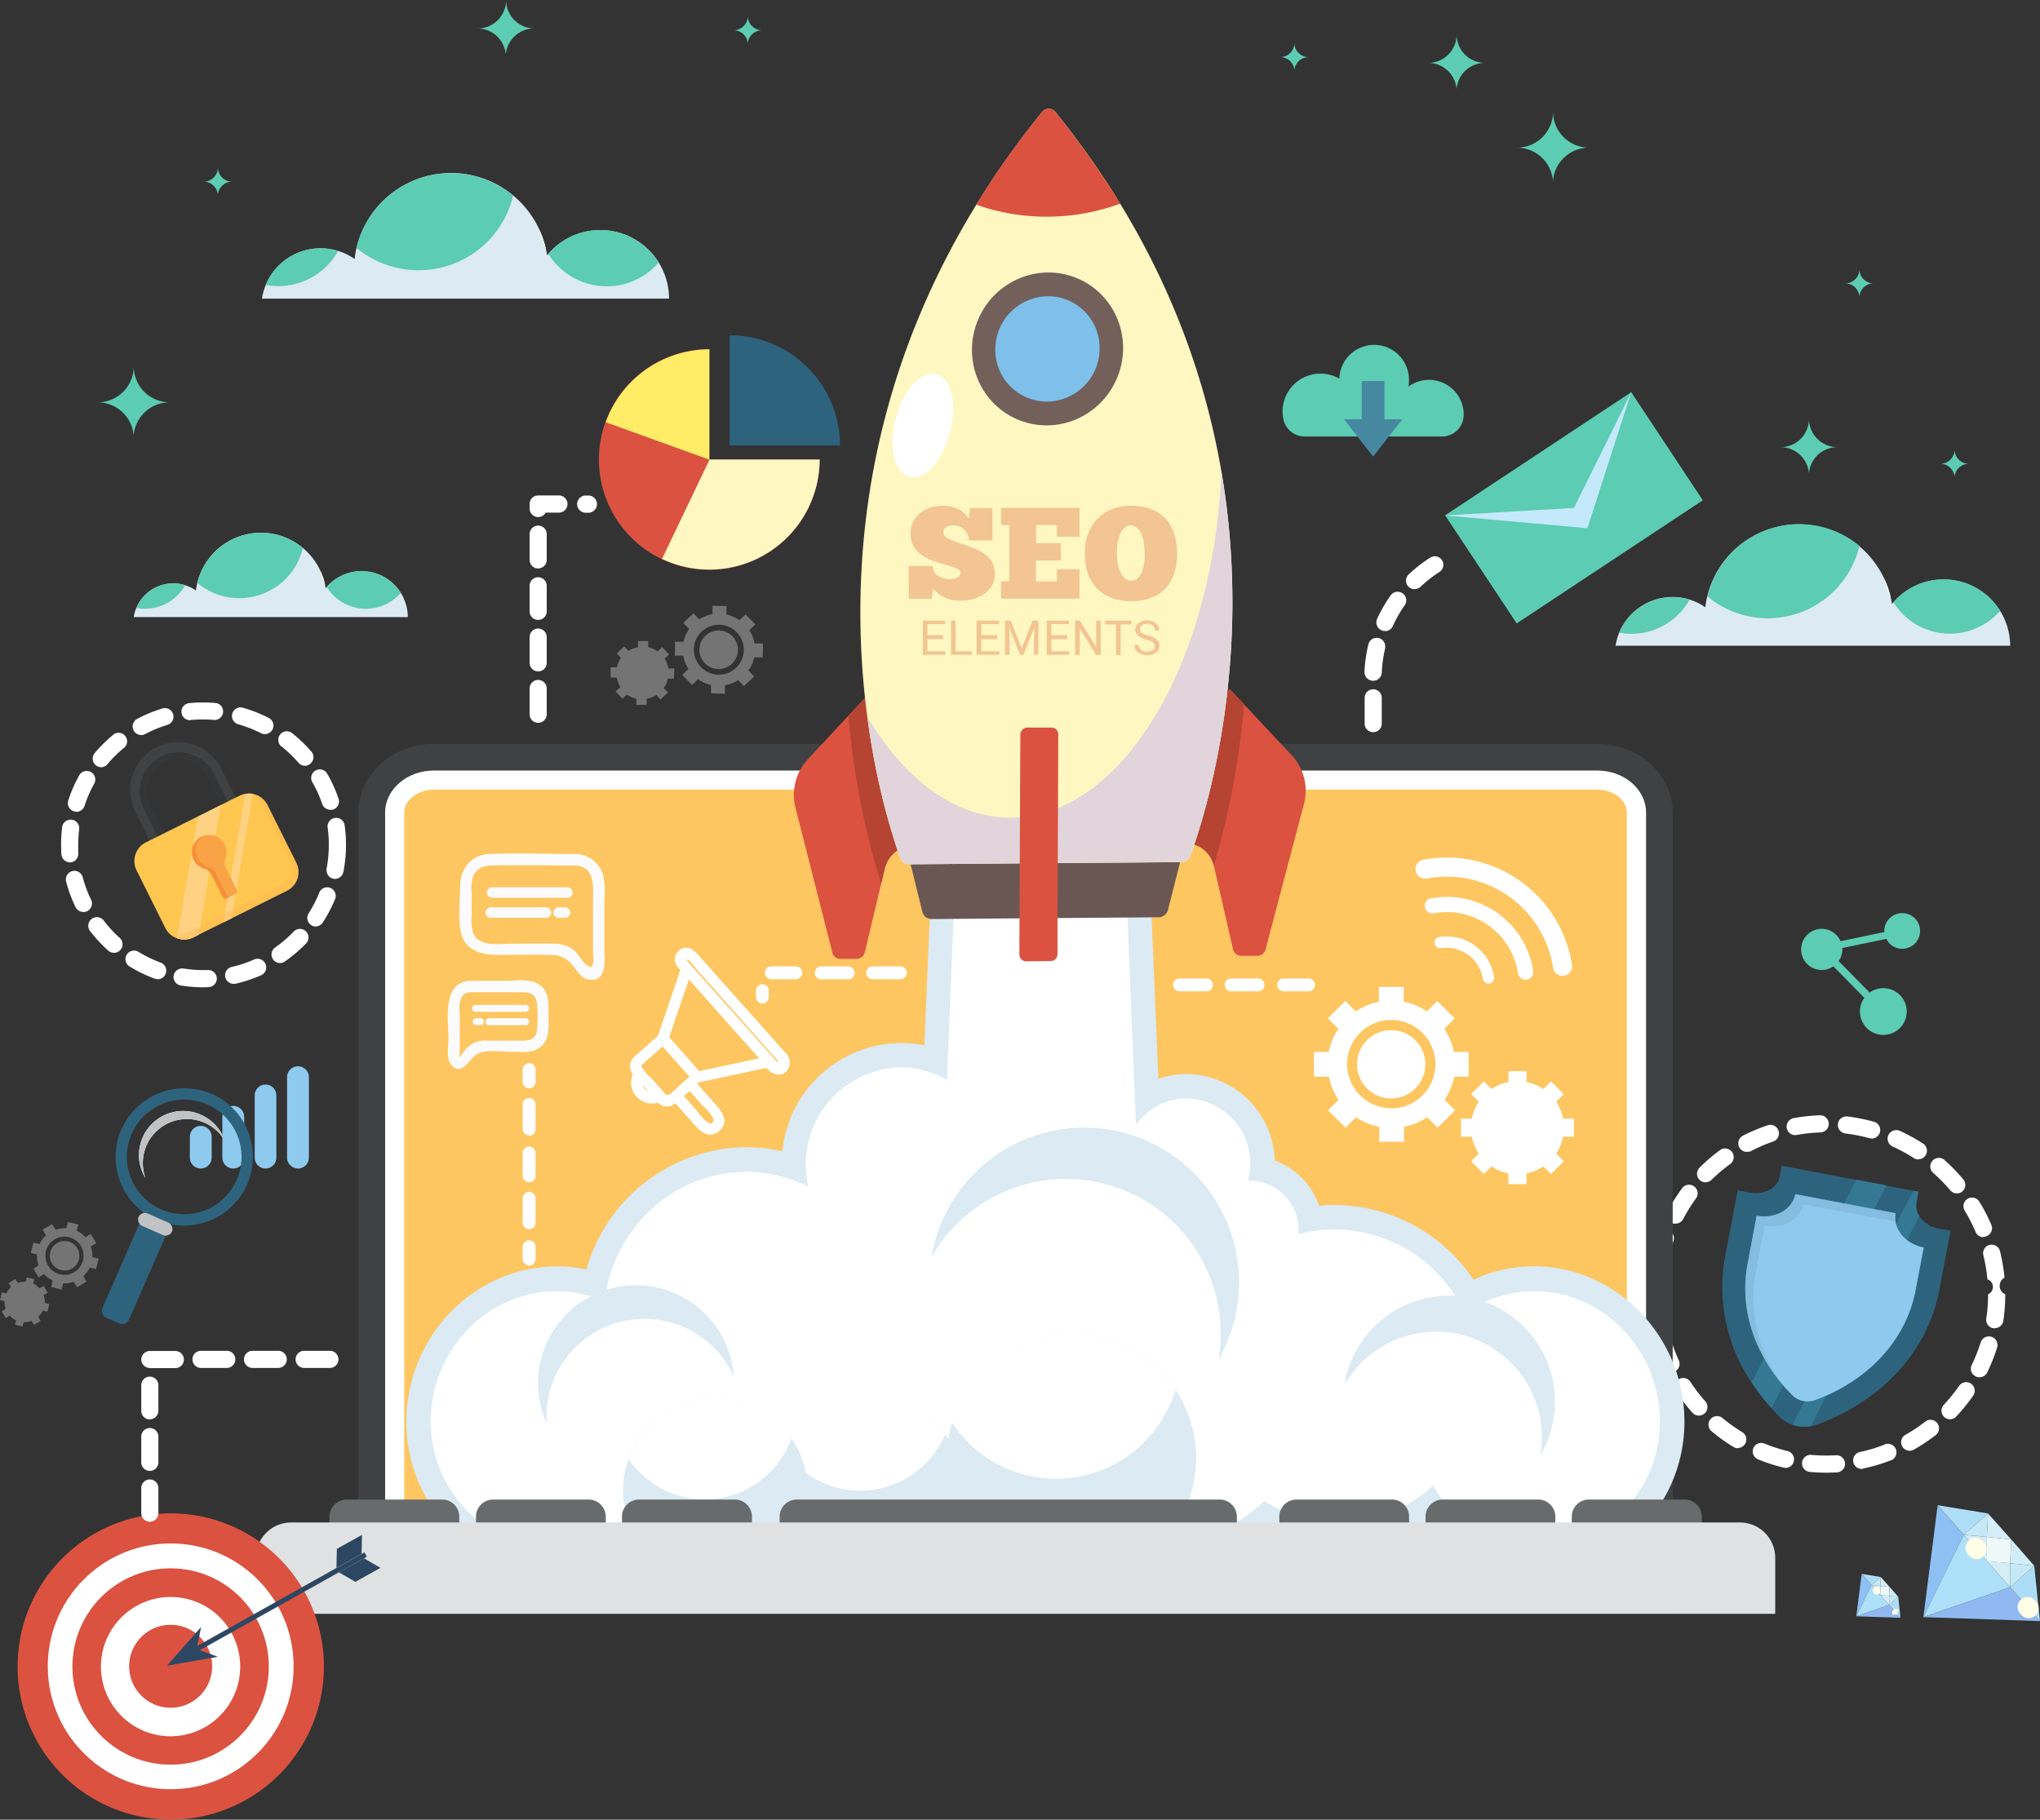 <svg id="Capa_1" data-name="Capa 1" xmlns="http://www.w3.org/2000/svg" viewBox="0 0 586 522.85"><rect x="0" y="0" width="586" height="522.85" fill="#333333" stroke="none"/><defs><style>.cls-1{fill:#5cccb2;}.cls-2{fill:#dbeaf3;}.cls-3{fill:#ffffe8;}.cls-4{fill:#fff;}.cls-5{fill:#2e637d;}.cls-6{fill:#357893;}.cls-7{fill:#8ecaee;}.cls-8{opacity:0.56;}.cls-9{fill:#7fb3d4;}.cls-10{fill:#404143;}.cls-11{fill:#fec661;}.cls-12{fill:#676b6c;}.cls-13{fill:#e0e1e2;}.cls-14{fill:#db5240;}.cls-15{fill:#6a5753;}.cls-16{fill:#fcb762;}.cls-17{fill:#b64433;}.cls-18{fill:#fff7c1;}.cls-19{fill:#f2c593;}.cls-20{fill:#e1d5db;}.cls-21{fill:#73605a;}.cls-22{fill:#7ec0ea;}.cls-23{fill:#fbfbfb;}.cls-24{fill:#2d4762;}.cls-25{fill:#c4e9fb;}.cls-26{fill:#343537;}.cls-27{fill:#ffc650;}.cls-28{fill:#ffd283;}.cls-29{opacity:0.39;}.cls-30{fill:#fcb650;}.cls-31{fill:#f9a346;}.cls-32{fill:#f78f37;}.cls-33{fill:#aedef5;}.cls-34{fill:#c5e9f7;}.cls-35{fill:#addcf6;}.cls-36{fill:#eef8f9;}.cls-37{fill:#d1edf9;}.cls-38{fill:#d6eefa;}.cls-39{fill:#d5edf7;}.cls-40{fill:#8ec0f3;}.cls-41{fill:#aee0f9;}.cls-42{fill:#90b9f1;}.cls-43{fill:#c0c2c4;}.cls-44{opacity:0.32;}.cls-45{fill:#ffed67;}.cls-46{fill:#4788a1;}</style></defs><title>seo</title><path class="cls-1" d="M529.12,145.75a10.36,10.36,0,0,1-10.36,10.36,10.36,10.36,0,0,1,10.33,9.56h0a10.38,10.38,0,0,1,10.34-9.56A10.36,10.36,0,0,1,529.12,145.75Z" transform="translate(-83 -113.68)"/><path class="cls-1" d="M121.42,218.94a10.36,10.36,0,0,1-10.36,10.35h0a10.36,10.36,0,0,1,10.33,9.56h0a10.34,10.34,0,0,1,10.32-9.56A10.35,10.35,0,0,1,121.42,218.94Z" transform="translate(-83 -113.68)"/><path class="cls-1" d="M602.64,234a8.16,8.16,0,0,1-8.16,8.17h0a8.18,8.18,0,0,1,8.15,7.54h0a8.18,8.18,0,0,1,8.15-7.54A8.19,8.19,0,0,1,602.64,234Z" transform="translate(-83 -113.68)"/><path class="cls-1" d="M501.42,123.58a8.17,8.17,0,0,1-8.17,8.17,8.18,8.18,0,0,1,8.15,7.54h0a8.18,8.18,0,0,1,8.15-7.54A8.18,8.18,0,0,1,501.42,123.58Z" transform="translate(-83 -113.68)"/><path class="cls-1" d="M228.38,113.68a8.18,8.18,0,0,1-8.18,8.18h-.06a8.18,8.18,0,0,1,8.15,7.55h0a8.18,8.18,0,0,1,8.15-7.55A8.18,8.18,0,0,1,228.38,113.68Z" transform="translate(-83 -113.68)"/><path class="cls-1" d="M145.6,161.79a4.09,4.09,0,0,1-4.09,4.09,4.08,4.08,0,0,1,4.07,3.79h0a4.11,4.11,0,0,1,4.09-3.79A4.09,4.09,0,0,1,145.6,161.79Z" transform="translate(-83 -113.68)"/><path class="cls-1" d="M644.47,242.83a4.11,4.11,0,0,1-4.11,4.11h0a4.12,4.12,0,0,1,4.1,3.77h0a4.1,4.1,0,0,1,4.09-3.77,4.1,4.1,0,0,1-4.08-4.11Z" transform="translate(-83 -113.68)"/><path class="cls-1" d="M297.82,118.27a4.09,4.09,0,0,1-4.08,4.1h0a4.09,4.09,0,0,1,4.07,3.78h0a4.11,4.11,0,0,1,4.09-3.78A4.1,4.1,0,0,1,297.82,118.27Z" transform="translate(-83 -113.68)"/><path class="cls-1" d="M454.82,126a4.09,4.09,0,0,1-4.09,4.09h0a4.09,4.09,0,0,1,4.09,3.79h0a4.11,4.11,0,0,1,4.09-3.79A4.09,4.09,0,0,1,454.82,126Z" transform="translate(-83 -113.68)"/><path class="cls-1" d="M617.13,191a4.1,4.1,0,0,1-4.1,4.11h0a4.1,4.1,0,0,1,4.09,3.77h0a4.1,4.1,0,0,1,4.09-3.77,4.1,4.1,0,0,1-4.08-4.11Z" transform="translate(-83 -113.68)"/><path class="cls-2" d="M275.16,199.48H158.25a17.06,17.06,0,0,1,19.49-14.24,16.87,16.87,0,0,1,7.14,2.86,25,25,0,0,1,.54-3.23,27.91,27.91,0,0,1,52.47-5.32,27.18,27.18,0,0,1,1.93,5.68c.14.59.26,1.19.35,1.81l.41-.48a19.73,19.73,0,0,1,34.61,12.89Z" transform="translate(-83 -113.68)"/><path class="cls-1" d="M230.4,169.89a27.92,27.92,0,0,1-45,15,27.92,27.92,0,0,1,45-15Z" transform="translate(-83 -113.68)"/><path class="cls-1" d="M180.14,185.8a19.76,19.76,0,0,1-17.24,10.1,18.93,18.93,0,0,1-3.6-.35A17.1,17.1,0,0,1,175.09,185,17.31,17.31,0,0,1,180.14,185.8Z" transform="translate(-83 -113.68)"/><path class="cls-3" d="M237.86,179.58a27.18,27.18,0,0,1,1.93,5.68A19.09,19.09,0,0,1,237.86,179.58Z" transform="translate(-83 -113.68)"/><path class="cls-1" d="M272.18,189.14a19.73,19.73,0,0,1-31.69-2.55,19.7,19.7,0,0,1,27.8-2A19.38,19.38,0,0,1,272.18,189.14Z" transform="translate(-83 -113.68)"/><path class="cls-2" d="M660.43,299.21H547.08a16.15,16.15,0,0,1,1.07-3.8,16.6,16.6,0,0,1,15.31-10.19,15.81,15.81,0,0,1,4.87.74,15.65,15.65,0,0,1,4.53,2.22,24.85,24.85,0,0,1,.56-3.1,27.07,27.07,0,0,1,52.73.39c.13.58.24,1.17.33,1.75l.41-.46a19.11,19.11,0,0,1,33.54,12.5Z" transform="translate(-83 -113.68)"/><path class="cls-1" d="M617.13,270.54a27.06,27.06,0,0,1-43.62,14.54,27.06,27.06,0,0,1,43.62-14.54Z" transform="translate(-83 -113.68)"/><path class="cls-1" d="M568.33,286a19.09,19.09,0,0,1-16.69,9.78,17.06,17.06,0,0,1-3.49-.33,16.61,16.61,0,0,1,15.31-10.19A16.43,16.43,0,0,1,568.33,286Z" transform="translate(-83 -113.68)"/><path class="cls-3" d="M624.27,280a26.94,26.94,0,0,1,1.88,5.51A18.82,18.82,0,0,1,624.27,280Z" transform="translate(-83 -113.68)"/><path class="cls-1" d="M657.56,289.19a19.13,19.13,0,0,1-30.67-2.48,19.12,19.12,0,0,1,30.67,2.48Z" transform="translate(-83 -113.68)"/><path class="cls-2" d="M200.11,291H121.42a10.71,10.71,0,0,1,.74-2.64,11.49,11.49,0,0,1,15-6.18,11.29,11.29,0,0,1,2.13,1.17c.09-.73.22-1.45.38-2.16A18.8,18.8,0,0,1,175,277.62a19.75,19.75,0,0,1,1.34,3.85c.09.42.17.82.23,1.23a4.38,4.38,0,0,1,.29-.34A13.27,13.27,0,0,1,200.15,291Z" transform="translate(-83 -113.68)"/><path class="cls-1" d="M170,271.12a18.77,18.77,0,0,1-30.28,10.08A18.77,18.77,0,0,1,170,271.12Z" transform="translate(-83 -113.68)"/><path class="cls-1" d="M136.18,281.82a13.25,13.25,0,0,1-14,6.55,11.51,11.51,0,0,1,14-6.55Z" transform="translate(-83 -113.68)"/><path class="cls-3" d="M175,277.62a19.75,19.75,0,0,1,1.34,3.85A12.77,12.77,0,0,1,175,277.62Z" transform="translate(-83 -113.68)"/><path class="cls-1" d="M198.11,284.05a13.27,13.27,0,0,1-18.74,1.27,13,13,0,0,1-2.54-3,13.27,13.27,0,0,1,21.28,1.72Z" transform="translate(-83 -113.68)"/><path class="cls-4" d="M607.58,536.83c-1.51,0-3.1-.07-4.62-.21a2.46,2.46,0,1,1,.42-4.9,47,47,0,0,0,7,.1,2.46,2.46,0,1,1,.3,4.92Q609.16,536.83,607.58,536.83Zm10.28-1.08a2.46,2.46,0,0,1-.51-4.88,43.74,43.74,0,0,0,6.71-2,2.46,2.46,0,1,1,2.5,4.24,2.21,2.21,0,0,1-.75.29,47.85,47.85,0,0,1-7.42,2.19A2,2,0,0,1,617.86,535.75Zm-22-.32a2,2,0,0,1-.59-.08,50.07,50.07,0,0,1-7.38-2.4,2.45,2.45,0,0,1,1.88-4.52,45.83,45.83,0,0,0,6.66,2.17,2.46,2.46,0,0,1-.57,4.86Zm35.72-4.89a2.46,2.46,0,0,1-2.47-2.45,2.43,2.43,0,0,1,1.25-2.15,45.62,45.62,0,0,0,5.83-3.91,2.46,2.46,0,0,1,3,3.88,50.65,50.65,0,0,1-6.45,4.31A2.54,2.54,0,0,1,631.62,530.54Zm-49.34-.73a2.37,2.37,0,0,1-1.27-.36,48.51,48.51,0,0,1-6.32-4.53,2.46,2.46,0,1,1,3.15-3.78h0a47.7,47.7,0,0,0,5.71,4.07,2.46,2.46,0,0,1-1.27,4.53Zm60.92-8.33a2.53,2.53,0,0,1-1.69-.66,2.46,2.46,0,0,1-.11-3.48h0a47,47,0,0,0,4.4-5.45,2.46,2.46,0,0,1,4.06,2.79h0a52.3,52.3,0,0,1-4.87,6A2.5,2.5,0,0,1,643.2,521.48ZM571,520.43a2.53,2.53,0,0,1-1.84-.83,51.41,51.41,0,0,1-4.71-6.18,2.46,2.46,0,0,1,4.14-2.67,45.86,45.86,0,0,0,4.26,5.57,2.47,2.47,0,0,1-1.85,4.11Zm80.6-11a2.68,2.68,0,0,1-1.08-.26,2.44,2.44,0,0,1-1.14-3.26v0a48,48,0,0,0,2.58-6.52,2.47,2.47,0,1,1,4.71,1.51,50.82,50.82,0,0,1-2.87,7.21A2.44,2.44,0,0,1,651.57,509.41ZM563,508.11a2.48,2.48,0,0,1-2.25-1.51,52.42,52.42,0,0,1-2.64-7.29,2.46,2.46,0,1,1,4.74-1.33,45.67,45.67,0,0,0,2.4,6.6,2.47,2.47,0,0,1-1.27,3.26,2.53,2.53,0,0,1-1,.21Zm93-12.77a2.16,2.16,0,0,1-.36,0,2.44,2.44,0,0,1-2.07-2.77v0a47,47,0,0,0,.52-7,2.3,2.3,0,0,0-.2-4.3,46.15,46.15,0,0,0-1.16-6.91,2.46,2.46,0,1,1,4.78-1.18,49.36,49.36,0,0,1,1.29,7.64,2.64,2.64,0,0,0-1.07,3.58,2.67,2.67,0,0,0,1.29,1.17,52.61,52.61,0,0,1-.57,7.73,2.48,2.48,0,0,1-2.45,2Zm-97-1.41a2.45,2.45,0,0,1-2.43-2.17,50.17,50.17,0,0,1-.38-6.25V484a2.42,2.42,0,0,1,2.47-2.38h.07a2.46,2.46,0,0,1,2.38,2.53h0v1.35a46.61,46.61,0,0,0,.35,5.66,2.48,2.48,0,0,1-2.16,2.74Zm.44-14.71H559a2.46,2.46,0,0,1-2-2.86h0a50.32,50.32,0,0,1,2-7.54,2.46,2.46,0,1,1,4.71,1.41l-.06.19a46.47,46.47,0,0,0-1.77,6.77,2.47,2.47,0,0,1-2.41,2Zm93.31-10.06a2.42,2.42,0,0,1-2.26-1.51,48.75,48.75,0,0,0-3.19-6.23,2.47,2.47,0,0,1,4.21-2.57h0a51.25,51.25,0,0,1,3.52,6.78,2.46,2.46,0,0,1-1.33,3.22,2.56,2.56,0,0,1-1,.24Zm-88.53-3.88a2.56,2.56,0,0,1-1.15-.27,2.47,2.47,0,0,1-1-3.33,53.12,53.12,0,0,1,4.11-6.57,2.46,2.46,0,0,1,4,2.91,49.38,49.38,0,0,0-3.72,6,2.43,2.43,0,0,1-2.17,1.24Zm80.89-8.71a2.42,2.42,0,0,1-1.88-.87,46.65,46.65,0,0,0-4.91-5,2.47,2.47,0,0,1,3-3.91,2.52,2.52,0,0,1,.25.21,53.49,53.49,0,0,1,5.4,5.56,2.45,2.45,0,0,1-.28,3.45l0,0A2.3,2.3,0,0,1,645.1,456.57Zm-72.18-3.17a2.44,2.44,0,0,1-2.45-2.46,2.48,2.48,0,0,1,.71-1.73,49.66,49.66,0,0,1,5.88-5.06,2.46,2.46,0,0,1,2.93,4,45,45,0,0,0-5.32,4.52,2.5,2.5,0,0,1-1.75.71Zm61.15-6.58a2.36,2.36,0,0,1-1.34-.39,47.06,47.06,0,0,0-6.16-3.35,2.48,2.48,0,0,1,2-4.53,51.48,51.48,0,0,1,6.81,3.7,2.46,2.46,0,0,1-1.33,4.53Zm-49.3-2.16a2.47,2.47,0,0,1-1.16-4.64,53,53,0,0,1,7.12-3,2.46,2.46,0,1,1,1.62,4.65h0a45.75,45.75,0,0,0-6.43,2.79,2.52,2.52,0,0,1-1.15.16Zm35.87-3.86a2.52,2.52,0,0,1-.67-.09,46.2,46.2,0,0,0-6.88-1.34,2.46,2.46,0,0,1,.59-4.89h0a52.12,52.12,0,0,1,7.54,1.5,2.46,2.46,0,0,1-.64,4.85Zm-22-.95a2.47,2.47,0,0,1-.45-4.89,52.68,52.68,0,0,1,7.71-.83,2.47,2.47,0,0,1,.15,4.93,46.55,46.55,0,0,0-7,.74,2.16,2.16,0,0,1-.44,0Z" transform="translate(-83 -113.68)"/><path class="cls-5" d="M643.34,467.26l-3.28,17.21c-3.26,17.19-16.22,31.55-34.72,38.39l-.42.15a9.57,9.57,0,0,1-1.82.48,10.77,10.77,0,0,1-3.67,0,12.48,12.48,0,0,1-1.59-.44,10.15,10.15,0,0,1-3.74-2.34c-.8-.8-1.51-1.61-2.33-2.46a60.19,60.19,0,0,1-5.69-7.41,49.08,49.08,0,0,1-7.54-36.09l3.62-19.05,3.21.62c4.25.8,8.2-1.19,8.82-4.46l.62-3.23,21.36,4.06,8.68,1.65,7.76,1.51,1.51.29-.62,3.21a5.09,5.09,0,0,0,.84,3.79,8.74,8.74,0,0,0,5.75,3.59Z" transform="translate(-83 -113.68)"/><path class="cls-6" d="M624.88,454.3l-33,63.91a61,61,0,0,1-5.69-7.41l30.06-58.15Z" transform="translate(-83 -113.68)"/><path class="cls-6" d="M634.37,463.07l-31.21,60.37a10.29,10.29,0,0,1-3.67,0,14.33,14.33,0,0,1-1.59-.43l34.72-67.24,1.51.29-.62,3.22A5.16,5.16,0,0,0,634.37,463.07Z" transform="translate(-83 -113.68)"/><path class="cls-7" d="M627.53,462.28l-28.83-5.46c-.83,4.42-5.79,7.18-11.09,6.18L585,476.88c-2.5,13.21,2.22,27.06,12.88,37.73h0a6.28,6.28,0,0,0,6.46,1.39l.36-.13c15.26-5.66,25.9-17.38,28.58-31.49l2.33-12.27C630.3,471.11,626.69,466.7,627.53,462.28Z" transform="translate(-83 -113.68)"/><g class="cls-8"><path class="cls-9" d="M587.25,479.76l2.64-13.87c5.28,1,10.25-1.77,11.09-6.19l26.54,5a7.26,7.26,0,0,1,0-2.46l-28.83-5.46c-.83,4.42-5.8,7.18-11.1,6.18L585,476.88c-2.27,11.89,1.37,24.32,9.9,34.46A40.81,40.81,0,0,1,587.25,479.76Z" transform="translate(-83 -113.68)"/></g><path class="cls-4" d="M141.49,397.37a40.45,40.45,0,0,1-6.41-.51,2.46,2.46,0,1,1,.61-4.88l.14,0a36.2,36.2,0,0,0,6.9.42,2.46,2.46,0,0,1,.17,4.92Zm8.64-1a2.46,2.46,0,0,1-.55-4.86,35.64,35.64,0,0,0,6.54-2.19,2.48,2.48,0,0,1,2,4.53,40.9,40.9,0,0,1-7.44,2.49A2.67,2.67,0,0,1,150.13,396.39Zm-21.82-1.34a2.44,2.44,0,0,1-.84-.15,40.08,40.08,0,0,1-7.08-3.4,2.46,2.46,0,1,1,2.35-4.32l.19.11a35.81,35.81,0,0,0,6.23,3,2.47,2.47,0,0,1-.85,4.78Zm35.24-4.64a2.46,2.46,0,0,1-1.42-4.53,35.88,35.88,0,0,0,5.25-4.52,2.46,2.46,0,0,1,3.55,3.42,42.09,42.09,0,0,1-6,5.11,2.42,2.42,0,0,1-1.34.52Zm-47.82-2.94a2.49,2.49,0,0,1-1.65-.63,43,43,0,0,1-5.3-5.74,2.48,2.48,0,0,1,3.94-3h0a35.75,35.75,0,0,0,4.67,5.09,2.47,2.47,0,0,1,.18,3.48,2.54,2.54,0,0,1-1.84.82Zm58-7.55a2.38,2.38,0,0,1-1.34-.41,2.46,2.46,0,0,1-.72-3.4h0a36.58,36.58,0,0,0,3.15-6.17,2.46,2.46,0,0,1,4.53,1.84,40.09,40.09,0,0,1-3.64,7,2.47,2.47,0,0,1-2,1.13Zm-66.82-4.19a2.48,2.48,0,0,1-2.22-1.38A40.2,40.2,0,0,1,102,367a2.46,2.46,0,1,1,4.76-1.27,35.44,35.44,0,0,0,2.41,6.47,2.46,2.46,0,0,1-1.13,3.29h0A2.55,2.55,0,0,1,106.93,375.73Zm72.36-9.48a2.46,2.46,0,0,1-2.46-2.46,2.42,2.42,0,0,1,0-.47,36.21,36.21,0,0,0,.64-6.89,33.84,33.84,0,0,0-.33-4.93,2.46,2.46,0,1,1,4.88-.68,40.85,40.85,0,0,1-.36,13.42,2.5,2.5,0,0,1-2.45,2Zm-76.18-4.77a2.47,2.47,0,0,1-2.45-2.3c-.06-.93-.09-1.87-.09-2.81a42.14,42.14,0,0,1,.3-5,2.46,2.46,0,0,1,4.89.59,36.46,36.46,0,0,0-.27,4.43v2.48a2.44,2.44,0,0,1-2.2,2.63Zm1.81-14.57a2.53,2.53,0,0,1-.77-.12,2.46,2.46,0,0,1-1.51-3.11,39.35,39.35,0,0,1,3.14-7.2,2.46,2.46,0,0,1,4.3,2.4,35.49,35.49,0,0,0-2.76,6.32,2.49,2.49,0,0,1-2.4,1.77Zm73-.53a2.48,2.48,0,0,1-2.34-1.66,34.48,34.48,0,0,0-2.85-6.28A2.46,2.46,0,0,1,177,336a40.66,40.66,0,0,1,3.25,7.14,2.48,2.48,0,0,1-1.51,3.14A2.86,2.86,0,0,1,177.87,346.38Zm-65.81-12.24a2.47,2.47,0,0,1-2.46-2.49,2.44,2.44,0,0,1,.57-1.57,43,43,0,0,1,5.62-5.5,2.46,2.46,0,0,1,3,3.84,36.38,36.38,0,0,0-4.94,4.83A2.46,2.46,0,0,1,112.06,334.14Zm58.52-.42a2.48,2.48,0,0,1-1.87-.85,35.81,35.81,0,0,0-5-4.77,2.46,2.46,0,0,1,3-3.88,41.09,41.09,0,0,1,5.69,5.42,2.44,2.44,0,0,1-.23,3.45l0,0A2.41,2.41,0,0,1,170.58,333.72Zm-47.05-8.82a2.46,2.46,0,0,1-1.16-4.63,39.44,39.44,0,0,1,7.26-3,2.46,2.46,0,1,1,1.43,4.71h0a35.89,35.89,0,0,0-6.38,2.64A2.43,2.43,0,0,1,123.53,324.9Zm35.53-.26a2.36,2.36,0,0,1-1.11-.27,37.24,37.24,0,0,0-6.42-2.53,2.47,2.47,0,1,1,1.36-4.74h0a41.06,41.06,0,0,1,7.31,2.9,2.46,2.46,0,0,1-1.14,4.64Zm-21.48-4a2.46,2.46,0,0,1-.25-4.91,41.18,41.18,0,0,1,7.85,0,2.46,2.46,0,0,1-.52,4.85,38,38,0,0,0-6.91,0Z" transform="translate(-83 -113.68)"/><path class="cls-10" d="M541.84,327.42H207.59c-12,0-21.64,8.83-21.64,19.73V577.44H563.49V347.15C563.49,336.25,553.74,327.42,541.84,327.42Z" transform="translate(-83 -113.68)"/><path class="cls-4" d="M193.63,569.79V347.15c0-6.64,6.27-12.07,14-12.07H541.84c7.7,0,14,5.41,14,12.07V569.79Z" transform="translate(-83 -113.68)"/><path class="cls-11" d="M199.11,564.28V347.15c0-3.56,3.88-6.58,8.48-6.58H541.84c4.6,0,8.48,3,8.48,6.58V564.28Z" transform="translate(-83 -113.68)"/><path class="cls-2" d="M284.32,571.94a40.41,40.41,0,0,1-26.84-10.05,41.66,41.66,0,0,1-16.15,3.28c-23.53,0-42.19-19.84-41.59-44.06s20-43.55,43.27-43.55a40,40,0,0,1,8.45.87,48.17,48.17,0,0,1,46-35.14,45.55,45.55,0,0,1,10.27,1.21,34.52,34.52,0,0,1,33.93-31.13,33.73,33.73,0,0,1,6.87.71l5.28-125.54h56.29l5.65,135.16a24.16,24.16,0,0,1,8.16-1.42,25.65,25.65,0,0,1,25.27,24.84,21.28,21.28,0,0,1,12.73,13c1.51-.15,3.09-.22,4.65-.22a48.29,48.29,0,0,1,39.73,21.51,40.41,40.41,0,0,1,17.3-3.88c23.26,0,42.67,19.47,43.26,43.55s-18.12,44.06-41.59,44.06a42.47,42.47,0,0,1-31.86-14.57,46.19,46.19,0,0,1-25.67,7.8A46.8,46.8,0,0,1,447,553.6,52.8,52.8,0,0,1,414.32,565,53.65,53.65,0,0,1,374.42,547H372.6a53.73,53.73,0,0,1-40,17.94,52.44,52.44,0,0,1-20.12-4A42,42,0,0,1,284.32,571.94Z" transform="translate(-83 -113.68)"/><path class="cls-4" d="M523.7,484.68a34,34,0,0,0-19.9,6.4,41.35,41.35,0,0,0-37.19-24.15A39.72,39.72,0,0,0,456,468.35v-1.42a14,14,0,0,0-13.84-14h-.71a18.86,18.86,0,0,0,.68-5.12,18.58,18.58,0,0,0-18.25-18.52,18,18,0,0,0-14.57,7.55l-5.76-141.51H360.26L355,424a26.4,26.4,0,0,0-13.39-3.64,27.89,27.89,0,0,0-26.42,34.31,39.09,39.09,0,0,0-17.84-4.28c-20.86,0-38.3,16.28-40.67,37.23a34.09,34.09,0,0,0-13.79-2.91c-19.49,0-35.67,16.26-36.16,36.43s15.1,36.78,34.72,36.78a34.65,34.65,0,0,0,17.48-4.74,34.2,34.2,0,0,0,25.51,11.46,35.21,35.21,0,0,0,26.64-12.38,45.81,45.81,0,0,0,21.59,5.41,47.08,47.08,0,0,0,36.76-17.91h8.15a46.86,46.86,0,0,0,36.69,18,46.14,46.14,0,0,0,31.87-12.78,40,40,0,0,0,21.45,6.23,39.48,39.48,0,0,0,27-10.66,36,36,0,0,0,30.47,17.39c19.63,0,35.24-16.51,34.72-36.78S543.17,484.68,523.7,484.68ZM410.48,460.3h-.15v-.24Z" transform="translate(-83 -113.68)"/><path class="cls-2" d="M360,542a25.66,25.66,0,0,1-1,7.23,26.51,26.51,0,1,1-49.89-17.63A24.62,24.62,0,0,1,311,528a26.5,26.5,0,0,1,43.5-2.07c.32.38.59.79.88,1.19A26.47,26.47,0,0,1,360,542Z" transform="translate(-83 -113.68)"/><path class="cls-4" d="M354.48,525.89a26.48,26.48,0,0,1-40,11,25.89,25.89,0,0,1-5.42-5.29,7.9,7.9,0,0,1-.5-.68A25.88,25.88,0,0,1,304,520.58a26.92,26.92,0,0,1,6.25,6.44l.6.94a26.48,26.48,0,0,1,43.61-2.07Z" transform="translate(-83 -113.68)"/><path class="cls-2" d="M315,542a26.51,26.51,0,1,1-10.86-21.42,26.88,26.88,0,0,1,6.24,6.44l.61.94a26.45,26.45,0,0,1,3.53,8.93A27.38,27.38,0,0,1,315,542Z" transform="translate(-83 -113.68)"/><path class="cls-4" d="M310.37,527a25.4,25.4,0,0,1-1.78,3.9,26.49,26.49,0,0,1-45,2.06,26.5,26.5,0,0,1,40.58-12.4A26.88,26.88,0,0,1,310.37,527Z" transform="translate(-83 -113.68)"/><path class="cls-2" d="M426.58,532.7A35.83,35.83,0,0,1,359,549.23h0a36,36,0,0,1-3.58-22.12h0a35.81,35.81,0,0,1,71.18,5.59v0Z" transform="translate(-83 -113.68)"/><path class="cls-4" d="M420.67,513a35.81,35.81,0,0,1-64.23,9.45A35.82,35.82,0,0,1,420.67,513Z" transform="translate(-83 -113.68)"/><path class="cls-12" d="M210,544.55H182.58a4.93,4.93,0,0,0-4.93,4.92v12.62h37.28V549.47a4.92,4.92,0,0,0-4.92-4.92Z" transform="translate(-83 -113.68)"/><path class="cls-12" d="M252,544.55H224.67a4.94,4.94,0,0,0-4.94,4.92v12.62H257V549.47a4.92,4.92,0,0,0-4.92-4.92Z" transform="translate(-83 -113.68)"/><path class="cls-12" d="M294,544.55H266.6a4.92,4.92,0,0,0-4.94,4.9v12.64H299V549.47a4.92,4.92,0,0,0-4.92-4.92Z" transform="translate(-83 -113.68)"/><path class="cls-12" d="M433.4,544.55H311.9a4.92,4.92,0,0,0-4.94,4.9v12.64H438.29V549.47A4.94,4.94,0,0,0,433.4,544.55Z" transform="translate(-83 -113.68)"/><path class="cls-12" d="M482.79,544.55H455.42a4.93,4.93,0,0,0-4.93,4.92v12.62h37.28V549.47a4.92,4.92,0,0,0-4.92-4.92Z" transform="translate(-83 -113.68)"/><path class="cls-12" d="M524.84,544.55H497.43a4.91,4.91,0,0,0-4.93,4.9v12.64h37.28V549.47a4.92,4.92,0,0,0-4.92-4.92Z" transform="translate(-83 -113.68)"/><path class="cls-12" d="M566.85,544.55H539.44a4.92,4.92,0,0,0-4.94,4.9v12.64h37.35V549.47a4.92,4.92,0,0,0-4.92-4.92Z" transform="translate(-83 -113.68)"/><path class="cls-13" d="M166.66,551.13H582.78a10.16,10.16,0,0,1,10.16,10.16h0v16.09H156.5V561.23A10.16,10.16,0,0,1,166.66,551.13Z" transform="translate(-83 -113.68)"/><path class="cls-14" d="M436.25,311.66l3.44,3.67.68.74,13.86,14.82a14.89,14.89,0,0,1,3.32,13.86l-11,41.69a2.47,2.47,0,0,1-2.29,1.89h-4.8a2.39,2.39,0,0,1-2.27-1.9l-5.46-23.81-.09-.31a9,9,0,0,0-1.9-3.6,7.94,7.94,0,0,0-3.28-2.23l-20-7.08Z" transform="translate(-83 -113.68)"/><path class="cls-14" d="M333.17,312.46l2.88,3.66,26.57,33.69L344.5,356.4l-2.05.76a8.73,8.73,0,0,0-5.33,6.25l-.37,1.58-.64,2.65-4.68,19.62a2.43,2.43,0,0,1-2.29,1.93h-4.79a2.36,2.36,0,0,1-2.26-1.84l-10.57-41.54A15.12,15.12,0,0,1,315,331.89l11.73-12.62.3-.32Z" transform="translate(-83 -113.68)"/><path class="cls-15" d="M416,377.24l-65.6.51a2.77,2.77,0,0,1-2.52-2.34l-6.54-26.55,84-.65-6.76,26.64A2.88,2.88,0,0,1,416,377.24Z" transform="translate(-83 -113.68)"/><path class="cls-16" d="M334.86,318.34,361.43,352l-18.12,6.59A213,213,0,0,1,334.86,318.34Z" transform="translate(-83 -113.68)"/><path class="cls-17" d="M327,319l6.13-6.57,2.88,3.66,26.57,33.69L344.5,356.4l-2.05.76a8.73,8.73,0,0,0-5.33,6.25l-.37,1.58-.64,2.65a227.74,227.74,0,0,1-9.4-48.31Z" transform="translate(-83 -113.68)"/><path class="cls-17" d="M436.25,311.66l3.44,3.67.68.74a234,234,0,0,1-8.66,46.28,8.9,8.9,0,0,0-1.9-3.59,7.94,7.94,0,0,0-3.28-2.23l-20.08-7.13Z" transform="translate(-83 -113.68)"/><path class="cls-18" d="M425.07,359.21a2.87,2.87,0,0,1-2.49,2.19l-41.56.33-37.1.3a2.81,2.81,0,0,1-2.46-2.17c-6.77-19.14-30.72-101.54,22-187.37q2.67-4.35,5.62-8.73,6-8.91,13.19-17.81a2.43,2.43,0,0,1,3.39-.58,2.66,2.66,0,0,1,.58.58q7.11,8.82,13,17.62c1.95,2.88,3.79,5.78,5.55,8.66C456.69,257.19,432,339.92,425.07,359.21Z" transform="translate(-83 -113.68)"/><path class="cls-19" d="M353.92,297.32H349.4v3.51h5.17v1h-6.49V292h6.4v1h-5.1v3.17h4.53Z" transform="translate(-83 -113.68)"/><path class="cls-19" d="M357.5,300.83h4.64v1h-5.95V292h1.31Z" transform="translate(-83 -113.68)"/><path class="cls-19" d="M369.41,297.32h-4.53v3.51h5.18v1h-6.52V292H370v1h-5.1v3.17h4.53Z" transform="translate(-83 -113.68)"/><path class="cls-19" d="M373.35,292l3.13,7.95h0L379.6,292h1.69v9.8H380V298l.14-4h0l-3.17,7.87H376L372.88,294h0l.12,3.95v3.88h-1.31V292Z" transform="translate(-83 -113.68)"/><path class="cls-19" d="M389.56,297.32H385v3.51h5.17v1h-6.49V292h6.41v1H385v3.17h4.53Z" transform="translate(-83 -113.68)"/><path class="cls-19" d="M399.21,301.87h-1.33l-4.71-7.55h0v7.55h-1.33V292h1.33l4.71,7.55h0V292h1.33Z" transform="translate(-83 -113.68)"/><path class="cls-19" d="M408.05,293.11h-3.14v8.76h-1.32v-8.76h-3.14V292H408Z" transform="translate(-83 -113.68)"/><path class="cls-19" d="M414.73,299.39a1.56,1.56,0,0,0-.52-1.12,4.21,4.21,0,0,0-1.78-.75,6.08,6.08,0,0,1-2.43-1.09,2.27,2.27,0,0,1-.87-1.82,2.36,2.36,0,0,1,.95-1.91,3.72,3.72,0,0,1,2.43-.77,3.62,3.62,0,0,1,2.55.88,2.65,2.65,0,0,1,.92,2h-1.27a1.78,1.78,0,0,0-.56-1.39,2.81,2.81,0,0,0-3.15-.09,1.48,1.48,0,0,0-.53,1.18,1.27,1.27,0,0,0,.57,1.05,5.3,5.3,0,0,0,1.86.76,5.2,5.2,0,0,1,2.35,1.13,2.36,2.36,0,0,1,.8,1.84,2.2,2.2,0,0,1-1,1.9,4.13,4.13,0,0,1-2.52.73,4.46,4.46,0,0,1-2.6-.8,2.39,2.39,0,0,1-1.09-2.13h1.27a1.67,1.67,0,0,0,.7,1.42,2.91,2.91,0,0,0,1.72.5,2.7,2.7,0,0,0,1.51-.43A1.36,1.36,0,0,0,414.73,299.39Z" transform="translate(-83 -113.68)"/><path class="cls-19" d="M344,276.33H351c0,3.14,3.14,3.66,4.71,3.74,1.31,0,3.18-.3,3.18-1.87,0-2.92-14.35-1.69-14.35-11.22,0-5.54,5.22-8,8.89-8,3.14,0,6.33,1,7.82,3.82l.38-3.14h6.46V269h-6.76a4.36,4.36,0,0,0-4.36-4.36,3.1,3.1,0,0,0-.43,0c-1.09,0-2.58.68-2.58,2,0,3.85,14.81,2.94,14.81,11.73,0,5.83-5.47,7.92-9.91,7.92a10.05,10.05,0,0,1-7.81-3.44l-.41,2.89h-6.54Z" transform="translate(-83 -113.68)"/><path class="cls-19" d="M393.11,259.62v8.27h-6.48v-3.32h-6v5.16h7.11v5H380.6v6h6v-3.48h6.48v8.45H370.57v-5h2.36V264.55h-2.36v-4.93Z" transform="translate(-83 -113.68)"/><path class="cls-19" d="M394.6,272.55c0-8.07,5.38-13.58,13.12-13.58,9.16,0,13.42,5.49,13.42,13.9s-4.71,13.58-13.16,13.58C400.17,286.42,394.6,281.9,394.6,272.55Zm17.2.26c0-4.53-1.24-8.15-4.12-8.15-2.28,0-3.85,3.26-3.85,7.89,0,4.89,1.76,8,4.15,8s3.86-3.11,3.86-7.74Z" transform="translate(-83 -113.68)"/><path class="cls-4" d="M355.89,238c-2.13,8.17-7.36,13.86-11.66,12.74s-6-8.66-3.94-16.81S347.66,220,352,221.15,358,229.8,355.89,238Z" transform="translate(-83 -113.68)"/><path class="cls-20" d="M433.85,249.16c-2.29,55.27-28.53,99.2-60.38,99.46-16.07.12-30.61-10.93-41.31-29a204.07,204.07,0,0,0,9.3,40.23,2.81,2.81,0,0,0,2.47,2.16l37.12-.29,41.54-.31a2.93,2.93,0,0,0,2.49-2.21C429.85,345.94,443,302.61,433.85,249.16Z" transform="translate(-83 -113.68)"/><path class="cls-14" d="M404.79,172.19a61.22,61.22,0,0,1-20.66,3.75,60.31,60.31,0,0,1-20.7-3.45q2.67-4.35,5.62-8.73,6-8.91,13.19-17.81a2.43,2.43,0,0,1,3.39-.58,2.66,2.66,0,0,1,.58.58q7.11,8.82,13,17.62C401.19,166.4,403,169.3,404.79,172.19Z" transform="translate(-83 -113.68)"/><path class="cls-14" d="M387,324.92l-.22,51.88v10.76a2.07,2.07,0,0,1-1.77,2.26l-7.43.08a2,2,0,0,1-1.75-2.25v-3L376.1,325a2.11,2.11,0,0,1,1.78-2.27h7.43A2,2,0,0,1,387,324.92Z" transform="translate(-83 -113.68)"/><ellipse class="cls-21" cx="383.91" cy="213.94" rx="22.02" ry="21.65" transform="translate(-48 367.51) rotate(-66.58)"/><path class="cls-22" d="M398.86,213.86a15.22,15.22,0,0,1-15.09,15.2,14.81,14.81,0,0,1-14.86-14.76V214a15.27,15.27,0,0,1,15.1-15.2,14.81,14.81,0,0,1,14.85,14.77Z" transform="translate(-83 -113.68)"/><path class="cls-2" d="M389.2,452.42a44.47,44.47,0,0,1,44.46,44.46h0a44.34,44.34,0,0,1-.62,7.37,44.46,44.46,0,1,0-82.42-29.47A44.46,44.46,0,0,1,389.2,452.42Z" transform="translate(-83 -113.68)"/><path class="cls-2" d="M495.51,496.3a30.41,30.41,0,0,1,30,35.45A30.42,30.42,0,1,0,469.2,511.6,30.42,30.42,0,0,1,495.51,496.3Z" transform="translate(-83 -113.68)"/><path class="cls-2" d="M252.52,497.33a28.15,28.15,0,0,1,39,7.8,28.71,28.71,0,0,1,2.27,4.1,28.15,28.15,0,1,0-53.77,13.43A28.13,28.13,0,0,1,252.52,497.33Z" transform="translate(-83 -113.68)"/><path class="cls-4" d="M309.2,416.84a9.85,9.85,0,0,0-.68-.77l-23.47-26.34-.64-.75c-1.51-1.74-3.41-4.11-6.2-2.34l-.17.14a1.46,1.46,0,0,0-.47.57,2.4,2.4,0,0,0-.63,1.21,3.38,3.38,0,0,0,.12,1.94,4.52,4.52,0,0,0,.77,1.21l.6.71L272,411.29l-6.66,5.92-.26.21a1.93,1.93,0,0,0-.28.36,3.55,3.55,0,0,0,0,4.53,6,6,0,0,0,7.18,8.2,3.55,3.55,0,0,0,5,.13l5,5.65c1.29,1.51,2.92,3.32,4.92,3.42h.16a4,4,0,0,0,2.66-1.14c3-2.81.36-5.85-1.43-7.85l-5-5.62.48-.44,19.44-4.15a4.51,4.51,0,0,0,3.69,1.93,3.12,3.12,0,0,0,2.64-1.91A3.75,3.75,0,0,0,309.2,416.84Zm-30.95,8.67-.74.74c-.22.23-.45.48-.71.72a1.83,1.83,0,0,0-.83.73c-1.11.86-1.58.57-1.73.47h0a2.78,2.78,0,0,1-.43-.41,1.43,1.43,0,0,0-.36-.45c-.12-.17-.25-.35-.37-.49l-2.4-2.68-.65-.65a19.92,19.92,0,0,1-1.74-1.82,1.87,1.87,0,0,0-.57-.76c-.26-.38-.58-1-.38-1.21l6-5.33,7.71,8.66Zm-10.14.89a2.83,2.83,0,0,1-.54-1l.9,1.07.71.82a3.53,3.53,0,0,1-1.15-.88Zm13,.77,3.15,3.55.66.68c1.06,1,3.24,3.2,3,4.4a.78.78,0,0,1-.43.58c-1.11.62-3.26-2.16-4.19-3.34a8.89,8.89,0,0,0-.66-.84l-3.2-3.61Zm25.52-8.6a2.6,2.6,0,0,1-.45.28v-.09l-.14-.18-11-12.32-13.34-15a.83.83,0,0,0-.26-.3l-.81-.91c-.27-.32-.29-.42-.21-.72.72.27,1.64,1.51,2.13,2.16l.48.61L306,418l.29.28Zm-5.57-.79-17.22,3.68-2.61-3-6-6.74,5.67-16.61ZM277.8,388l-.11.21a.48.48,0,0,1-.19-.21Z" transform="translate(-83 -113.68)"/><path class="cls-4" d="M504.89,423.05v-7.11h-4.26a18.4,18.4,0,0,0-2.76-6.66l3-3-5-5-3,3a18.13,18.13,0,0,0-6.65-2.77v-4.25h-7.11v4.25a18.52,18.52,0,0,0-6.66,2.77l-3-3-5,5,3,3a18.14,18.14,0,0,0-2.75,6.66h-4.27v7.11h4.32a18.19,18.19,0,0,0,2.74,6.66l-3,3,5.05,5,3-3a18.21,18.21,0,0,0,6.66,2.75v4.27h7.11v-4.27a18.21,18.21,0,0,0,6.66-2.75l3,3,5-5-3-3a18.6,18.6,0,0,0,2.77-6.66Zm-22.25,9.06a12.68,12.68,0,1,1,12.68-12.68h0a12.69,12.69,0,0,1-12.62,12.74h-.06Z" transform="translate(-83 -113.68)"/><circle class="cls-4" cx="399.62" cy="305.81" r="9.81"/><path class="cls-4" d="M535.12,440.29v-5.18H532a13.38,13.38,0,0,0-2-4.86l2.2-2.19-3.67-3.67-2.2,2.19a13.36,13.36,0,0,0-4.85-2v-3.11H516.3v3.11a13.43,13.43,0,0,0-4.85,2l-2.2-2.19-3.67,3.67,2.21,2.19a13.23,13.23,0,0,0-2,4.86h-3.11v5.18h3.11a13.3,13.3,0,0,0,2,4.86l-2.21,2.2,3.67,3.67,2.2-2.2a13.41,13.41,0,0,0,4.85,2v3.11h5.19v-3.11a13.34,13.34,0,0,0,4.85-2l2.2,2.2,3.67-3.67-2.2-2.2a13.46,13.46,0,0,0,2-4.86Z" transform="translate(-83 -113.68)"/><path class="cls-23" d="M256.62,386.14v-14.2a24.11,24.11,0,0,0-.39-7,8.54,8.54,0,0,0-8-5.89c-8.15,0-16.35-.3-24.5,0-5.39.21-8.51,4.17-8.56,9.33,0,4.15-.66,8.95.2,13,1.16,5.56,6,6.67,10.91,6.67s10.15-.1,15.2,0a7.44,7.44,0,0,1,6,3c1.37,1.65,2.63,4,5,4.15C257.53,395.58,256.62,389.3,256.62,386.14Zm-3.27,4.53c-.47,1.31-.77,1-1.66.41-1.63-1.1-2.48-3.41-4.14-4.62a9.26,9.26,0,0,0-5.46-1.62c-4.07-.09-8.13,0-12.19,0-3.47,0-8.92,1-10.86-2.74a11.5,11.5,0,0,1-.56-5.17v-6.67a11.44,11.44,0,0,1,.56-5.16c1.16-2.23,3.3-2.7,5.55-2.75,7.88-.15,15.79,0,23.67,0,5.86.36,5.09,6.24,5.09,10.43v15a9.93,9.93,0,0,1,0,2.88Z" transform="translate(-83 -113.68)"/><path class="cls-23" d="M245.8,368.63H224.21a1.51,1.51,0,0,0,0,3H245.8a1.51,1.51,0,1,0,0-3Z" transform="translate(-83 -113.68)"/><path class="cls-23" d="M240,374.4H224.17a1.51,1.51,0,1,0,0,3H240a1.51,1.51,0,0,0,0-3Z" transform="translate(-83 -113.68)"/><path class="cls-23" d="M245.48,374.4h-1.81a1.51,1.51,0,1,0,0,3h1.81a1.51,1.51,0,0,0,0-3Z" transform="translate(-83 -113.68)"/><path class="cls-23" d="M237.51,396.33c-2.58-1.51-6.56-.83-9.4-.83H217.93a1.48,1.48,0,0,0-.42,0c-7.55,1.06-5.69,11-5.69,16.6,0,2.21-.69,5.62.71,7.4,2.72,3.44,5-.87,6.84-2.43,2.49-2.14,7.27-1.18,10.26-1.18s6.31.55,8.67-1.4c2.77-2.29,2.25-5.93,2.25-9.15S240.91,398.29,237.51,396.33Zm-.24,13.25c-.35,3.46-3.29,3.11-5.87,3.11H223a7.4,7.4,0,0,0-6.16,2.39c-.23.24-1.81,2.38-1.84,2.37s.07-2.73.07-3.13v-7.54c0-2.74-.89-7.67,2.85-8h14.15c2.52,0,4.89,0,5.19,3.26a40.41,40.41,0,0,1,0,7.54Z" transform="translate(-83 -113.68)"/><path class="cls-23" d="M234,402.41h-14.4a1,1,0,0,0,0,2H234a1,1,0,0,0,0-2Z" transform="translate(-83 -113.68)"/><path class="cls-23" d="M234,406.26H223.46a1,1,0,1,0,0,2H234a1,1,0,1,0,0-2Z" transform="translate(-83 -113.68)"/><path class="cls-23" d="M221,406.26h-1.21a1,1,0,0,0-1,1,1,1,0,0,0,1,1H221a1,1,0,0,0,0-2Z" transform="translate(-83 -113.68)"/><path class="cls-4" d="M510.56,396.29a1.65,1.65,0,0,1-1.61-1.41,10.57,10.57,0,0,0-12-8.75,1.65,1.65,0,0,1-.69-3.22l.18,0a13.79,13.79,0,0,1,15.74,11.5,1.64,1.64,0,0,1-1.37,1.88Z" transform="translate(-83 -113.68)"/><path class="cls-4" d="M521.21,395.17a2.18,2.18,0,0,1-2.16-1.86A20.72,20.72,0,0,0,495.37,376l-.47.08a2.19,2.19,0,0,1-.93-4.28l.13,0A25.11,25.11,0,0,1,523.32,392c0,.21.07.41.1.62a2.17,2.17,0,0,1-1.82,2.5h0A1.16,1.16,0,0,1,521.21,395.17Z" transform="translate(-83 -113.68)"/><path class="cls-4" d="M531.85,394.07a2.75,2.75,0,0,1-2.72-2.33,30.88,30.88,0,0,0-35.23-25.81l-.89.15a2.75,2.75,0,0,1-1.39-5.32l.39-.07a36.39,36.39,0,0,1,42.37,29.22c.06.32.12.65.17,1a2.75,2.75,0,0,1-2.28,3.14Z" transform="translate(-83 -113.68)"/><path class="cls-4" d="M235,426.38a1.84,1.84,0,0,1-1.86-1.82v-3.72a1.86,1.86,0,0,1,3.7,0v3.7a1.84,1.84,0,0,1-1.84,1.84Z" transform="translate(-83 -113.68)"/><path class="cls-4" d="M235,466.87a1.86,1.86,0,0,1-1.86-1.86h0v-6.73a1.86,1.86,0,1,1,3.7-.33,1.82,1.82,0,0,1,0,.33V465A1.86,1.86,0,0,1,235,466.87Zm0-13.5a1.86,1.86,0,0,1-1.86-1.84v-6.74a1.86,1.86,0,0,1,3.7,0v6.74a1.84,1.84,0,0,1-1.84,1.84Zm0-13.48a1.85,1.85,0,0,1-1.86-1.85h0v-6.73a1.86,1.86,0,1,1,3.7-.34,1.93,1.93,0,0,1,0,.34V438A1.86,1.86,0,0,1,235.1,440H235Z" transform="translate(-83 -113.68)"/><path class="cls-4" d="M235,477.3a1.86,1.86,0,0,1-1.86-1.84v-3.7a1.86,1.86,0,0,1,3.7,0v3.7A1.84,1.84,0,0,1,235,477.3Z" transform="translate(-83 -113.68)"/><path class="cls-4" d="M302,402a1.85,1.85,0,0,1-1.85-1.86h0V398.2a1.85,1.85,0,0,1,3.69,0v1.95A1.86,1.86,0,0,1,302,402Zm39.34-6.95h-7.38a1.86,1.86,0,1,1-.34-3.7h7.72a1.86,1.86,0,1,1,.33,3.7Zm-14.78,0h-7.38a1.86,1.86,0,1,1-.33-3.7h7.71a1.86,1.86,0,0,1,.34,3.7Zm-14.78,0h-7.39a1.86,1.86,0,0,1,0-3.7h7.39a1.86,1.86,0,0,1,0,3.7Z" transform="translate(-83 -113.68)"/><path class="cls-4" d="M459,398.53h-7.39a1.85,1.85,0,0,1,0-3.69H459a1.85,1.85,0,0,1,0,3.69Zm-14.79,0h-7.38a1.85,1.85,0,1,1-.33-3.69h7.71a1.85,1.85,0,1,1,.34,3.69A1.93,1.93,0,0,1,444.16,398.53Zm-14.78,0H422a1.85,1.85,0,0,1-.33-3.69h7.71a1.85,1.85,0,1,1,.34,3.69A1.93,1.93,0,0,1,429.38,398.53Z" transform="translate(-83 -113.68)"/><path class="cls-14" d="M174,579.24a44,44,0,1,1-55.23-28.67h0A44,44,0,0,1,174,579.24Z" transform="translate(-83 -113.68)"/><circle class="cls-4" cx="132.04" cy="592.47" r="35.31" transform="translate(-93.22 -111.31) rotate(-0.99)"/><circle class="cls-14" cx="49.01" cy="478.84" r="28.21"/><path class="cls-4" d="M151.05,586.47a20,20,0,1,1-25-13h0a19.94,19.94,0,0,1,25,13Z" transform="translate(-83 -113.68)"/><path class="cls-14" d="M143.39,588.88a11.92,11.92,0,1,1-14.95-7.79,11.92,11.92,0,0,1,14.95,7.79Z" transform="translate(-83 -113.68)"/><rect class="cls-24" x="131.39" y="574.4" width="60.49" height="1.43" transform="translate(-343.4 38.63) rotate(-29.25)"/><polygon class="cls-24" points="57.77 467.49 56.5 473.83 62.57 476.05 47.94 478.62 57.77 467.49"/><polygon class="cls-24" points="109.29 450.49 102.09 454.52 97.35 451.78 104.55 447.75 109.29 450.49"/><polygon class="cls-24" points="103.99 441.01 96.77 445.04 96.64 450.52 103.85 446.49 103.99 441.01"/><path class="cls-4" d="M126,550.93a2.46,2.46,0,0,1-2.42-2.46v-7.23a2.46,2.46,0,0,1,4.92,0v7.23a2.46,2.46,0,0,1-2.46,2.46Zm0-14.61a2.46,2.46,0,0,1-2.42-2.47v-7.39a2.46,2.46,0,0,1,4.92,0v7.39a2.46,2.46,0,0,1-2.44,2.47Zm0-14.79a2.46,2.46,0,0,1-2.42-2.46v-7.38a2.46,2.46,0,0,1,4.92,0v7.38a2.45,2.45,0,0,1-2.5,2.41h0Zm0-14.8a2.44,2.44,0,0,1-2.42-2.44,2.49,2.49,0,0,1,2.42-2.43h7.36a2.46,2.46,0,1,1,0,4.92H126Zm51.7,0h-7.33a2.46,2.46,0,1,1,0-4.92h7.39a2.46,2.46,0,0,1,0,4.92Zm-14.78,0h-7.38a2.46,2.46,0,0,1,0-4.92h7.38a2.46,2.46,0,0,1,0,4.92Zm-14.78,0h-7.4a2.46,2.46,0,0,1,0-4.92h7.4a2.46,2.46,0,0,1,0,4.92Z" transform="translate(-83 -113.68)"/><rect class="cls-1" x="503.07" y="240.96" width="64.11" height="37.25" transform="translate(-137.38 224.8) rotate(-33.5)"/><polygon class="cls-25" points="415.13 148.1 452.12 145.94 468.58 112.71 455.99 151.78 415.13 148.1"/><path class="cls-4" d="M477.43,324.06A2.46,2.46,0,0,1,475,321.6h0v-7.4a2.46,2.46,0,0,1,4.92,0v7.4a2.46,2.46,0,0,1-2.46,2.46Zm0-14.78h-.11a2.5,2.5,0,0,1-2.37-2.57,42.39,42.39,0,0,1,1.09-7.77,2.46,2.46,0,0,1,4.83.94c0,.07,0,.13,0,.19a35.76,35.76,0,0,0-.94,6.84,2.47,2.47,0,0,1-2.41,2.37Zm3.4-14.3a2.18,2.18,0,0,1-1-.21,2.46,2.46,0,0,1-1.25-3.25h0a40.76,40.76,0,0,1,3.92-6.81,2.47,2.47,0,0,1,4.06,2.81,36.05,36.05,0,0,0-3.44,6,2.48,2.48,0,0,1-2.25,1.51Zm8.51-12a2.46,2.46,0,0,1-1.69-4.24,39.61,39.61,0,0,1,6.19-4.83,2.45,2.45,0,0,1,3.38.72v0a2.48,2.48,0,0,1-.75,3.41,35,35,0,0,0-5.43,4.26,2.54,2.54,0,0,1-1.66.63Z" transform="translate(-83 -113.68)"/><path class="cls-10" d="M130.59,354.4l-4.89-9.83a9.36,9.36,0,0,1,16.74-8.35l4.89,9.83,4-2-4.9-9.75a13.82,13.82,0,0,0-24.73,12.33l4.85,9.75Z" transform="translate(-83 -113.68)"/><path class="cls-26" d="M149,345.2l-4.77-9.57a11.26,11.26,0,0,0-20.15,10l4.77,9.57,1.7-.84-4.89-9.83a9.36,9.36,0,0,1,16.74-8.35l4.89,9.83Z" transform="translate(-83 -113.68)"/><path class="cls-27" d="M159.83,345l8.28,16.6a6,6,0,0,1-2.69,8L138.5,383a5.86,5.86,0,0,1-4.78.24,6,6,0,0,1-3.23-2.91l-8.27-16.6a6,6,0,0,1,2.67-8l26.93-13.42a6,6,0,0,1,8,2.66v0Z" transform="translate(-83 -113.68)"/><path class="cls-28" d="M146.44,345l-6.31,37.24-1.51.78a5.86,5.86,0,0,1-4.78.24l6-34.9Z" transform="translate(-83 -113.68)"/><path class="cls-28" d="M155.61,341.76l-6,35.76-2.46,1.23,6.25-36.9A6.08,6.08,0,0,1,155.61,341.76Z" transform="translate(-83 -113.68)"/><g class="cls-29"><path class="cls-30" d="M156.38,342a6.16,6.16,0,0,1,1.29,1.72L166,360.3a6,6,0,0,1-2.69,8l-26.91,13.42a5.94,5.94,0,0,1-4.53.31,5.93,5.93,0,0,0,6.71,1l26.92-13.4a6,6,0,0,0,2.69-8L159.86,345A6.08,6.08,0,0,0,156.38,342Z" transform="translate(-83 -113.68)"/></g><path class="cls-31" d="M147.53,356.33a4.94,4.94,0,1,0-5.89,6.91A3.58,3.58,0,0,1,143.8,365l3.16,6.34a.92.92,0,0,0,1.25.43h0l2.38-1.2a.93.93,0,0,0,.43-1.25h0L147.88,363a3.4,3.4,0,0,1-.14-2.74A4.91,4.91,0,0,0,147.53,356.33Z" transform="translate(-83 -113.68)"/><path class="cls-32" d="M148.07,370.81l-3.17-6.34a3.55,3.55,0,0,0-2.15-1.79,4.93,4.93,0,0,1-1.27-8.81,7,7,0,0,0-1.07.51,4.93,4.93,0,0,0,1.23,8.86A3.58,3.58,0,0,1,143.8,365l3.16,6.34a.92.92,0,0,0,1.25.43h0l1.11-.56a.94.94,0,0,1-1.26-.41Z" transform="translate(-83 -113.68)"/><polygon class="cls-33" points="571.06 434.86 556.6 432.5 564.1 441 571.06 434.86"/><polygon class="cls-34" points="571.06 434.86 564.1 441 570.74 441.6 571.06 434.86"/><polygon class="cls-35" points="584.34 449.9 586 465.8 577.4 456.05 584.34 449.9"/><polygon class="cls-34" points="584.34 449.9 577.4 456.05 577.43 449.17 584.34 449.9"/><polygon class="cls-36" points="570.74 441.6 577.73 442.33 577.43 449.17 570.66 448.62 570.74 441.6"/><polygon class="cls-37" points="584.34 449.9 577.73 442.33 577.43 449.17 584.34 449.9"/><polygon class="cls-38" points="571.06 434.86 577.73 442.33 570.74 441.6 571.06 434.86"/><polygon class="cls-39" points="564.1 441 570.75 448.53 570.74 441.6 564.1 441"/><polygon class="cls-39" points="577.43 449.17 577.4 456.05 570.75 448.53 577.43 449.17"/><polygon class="cls-40" points="556.6 432.5 564.1 441 552.5 464.65 556.6 432.5"/><polygon class="cls-41" points="564.1 441 577.4 456.05 552.5 464.65 564.1 441"/><polygon class="cls-42" points="577.4 456.05 586 465.8 552.5 464.65 577.4 456.05"/><path class="cls-3" d="M652.8,556.85a2.84,2.84,0,1,0-4.54,3.4,2.43,2.43,0,0,0,.3.34h0a2.84,2.84,0,1,0,4.45-3.53l-.21-.23Z" transform="translate(-83 -113.68)"/><path class="cls-3" d="M667.69,573.7a2.84,2.84,0,0,0-4.55,3.4,3.28,3.28,0,0,0,.31.34h0a2.84,2.84,0,1,0,4.44-3.53,2.2,2.2,0,0,0-.2-.23Z" transform="translate(-83 -113.68)"/><polygon class="cls-33" points="540.25 453.13 534.78 452.23 537.62 455.46 540.25 453.13"/><polygon class="cls-34" points="540.25 453.13 537.62 455.46 540.14 455.69 540.25 453.13"/><polygon class="cls-35" points="545.29 458.82 545.92 464.85 542.66 461.15 545.29 458.82"/><polygon class="cls-34" points="545.29 458.82 542.66 461.15 542.68 458.55 545.29 458.82"/><polygon class="cls-36" points="540.14 455.69 542.78 455.96 542.68 458.55 540.11 458.34 540.14 455.69"/><polygon class="cls-37" points="545.29 458.82 542.78 455.96 542.68 458.55 545.29 458.82"/><polygon class="cls-38" points="540.25 453.13 542.78 455.96 540.14 455.69 540.25 453.13"/><polygon class="cls-39" points="537.62 455.46 540.14 458.31 540.14 455.69 537.62 455.46"/><polygon class="cls-39" points="542.68 458.55 542.66 461.15 540.14 458.31 542.68 458.55"/><polygon class="cls-40" points="534.78 452.23 537.62 455.46 533.23 464.41 534.78 452.23"/><polygon class="cls-41" points="537.62 455.46 542.66 461.15 533.23 464.41 537.62 455.46"/><polygon class="cls-42" points="542.66 461.15 545.92 464.85 533.23 464.41 542.66 461.15"/><path class="cls-3" d="M622.79,570a1.06,1.06,0,1,0-1.58,1.42h0a1.06,1.06,0,1,0,1.58-1.41Z" transform="translate(-83 -113.68)"/><path class="cls-3" d="M628.42,576.34a1.06,1.06,0,0,0-1.51-.1,1.08,1.08,0,0,0-.1,1.52h0a1.12,1.12,0,0,1,1.51.15,1.1,1.1,0,0,1,.09-1.56Z" transform="translate(-83 -113.68)"/><path class="cls-7" d="M140.68,449.43h0a3.13,3.13,0,0,1-3.14-3.12v-6a3.13,3.13,0,0,1,3.14-3.12h0a3.12,3.12,0,0,1,3.12,3.12h0v6a3.12,3.12,0,0,1-3.12,3.12Z" transform="translate(-83 -113.68)"/><path class="cls-7" d="M150,449.43h0a3.12,3.12,0,0,1-3.13-3.12h0V434.57a3.13,3.13,0,0,1,3.13-3.13h0a3.15,3.15,0,0,1,3.14,3.13v11.74A3.14,3.14,0,0,1,150,449.43Z" transform="translate(-83 -113.68)"/><path class="cls-7" d="M159.29,449.43h0a3.11,3.11,0,0,1-3.12-3.12h0V428.44a3.11,3.11,0,0,1,3.09-3.13h0a3.1,3.1,0,0,1,3.12,3.1v17.9A3.11,3.11,0,0,1,159.29,449.43Z" transform="translate(-83 -113.68)"/><path class="cls-7" d="M168.6,449.43h0a3.14,3.14,0,0,1-3.14-3.12V423.18a3.15,3.15,0,0,1,3.14-3.12h0a3.13,3.13,0,0,1,3.13,3.12h0v23.13A3.12,3.12,0,0,1,168.6,449.43Z" transform="translate(-83 -113.68)"/><path class="cls-5" d="M147.53,441.34a12.66,12.66,0,0,0-22.76,10.81A12.66,12.66,0,0,1,146.43,439,13.31,13.31,0,0,1,147.53,441.34Z" transform="translate(-83 -113.68)"/><path class="cls-5" d="M144,428.08a19.77,19.77,0,0,0-19.62,34.08h0L123,465.34,112.44,489.5a2.16,2.16,0,0,0,1.11,2.83l3.7,1.6a2.13,2.13,0,0,0,2.82-1.11h0l10.57-24.15,1.37-3.2h0A19.78,19.78,0,0,0,143.91,428Zm7,24.6A16.47,16.47,0,1,1,142.49,431h0A16.45,16.45,0,0,1,151,452.67Z" transform="translate(-83 -113.68)"/><path class="cls-4" d="M147.53,441.34a12.66,12.66,0,0,0-22.76,10.81A12.66,12.66,0,0,1,146.43,439,13.31,13.31,0,0,1,147.53,441.34Z" transform="translate(-83 -113.68)"/><path class="cls-43" d="M147.53,441.34a12.66,12.66,0,0,0-22.76,10.81A12.66,12.66,0,0,1,146.43,439,13.31,13.31,0,0,1,147.53,441.34Z" transform="translate(-83 -113.68)"/><path class="cls-43" d="M131.38,465l-6-2.66a2,2,0,0,0-2.56,1h0a2,2,0,0,0,1,2.57l6,2.65a2,2,0,0,0,2.57-1h0A2,2,0,0,0,131.38,465Z" transform="translate(-83 -113.68)"/><g class="cls-44"><path class="cls-4" d="M97.72,483.47l3,.76.43-1.8a7.56,7.56,0,0,0,3-.47l1,1.59,2.65-1.59-.86-1.58a8.18,8.18,0,0,0,1.85-2.51l1.78.46.76-3-1.8-.46a7.54,7.54,0,0,0-.47-3l1.59-1-1.59-2.64-1.51.95a7.72,7.72,0,0,0-2.5-1.85l.45-1.78-3-.76-.45,1.8a7.76,7.76,0,0,0-3,.45l-1.13-1.61L95.23,467l1,1.63a8,8,0,0,0-1.86,2.51l-1.78-.44-.75,3,1.79.44a8.11,8.11,0,0,0,.45,3.09l-1.5,1,1.52,2.51,1.51-1a8.26,8.26,0,0,0,2.5,1.85Zm-1.51-10.31a5.48,5.48,0,1,1,4,6.66,5.48,5.48,0,0,1-4-6.66Z" transform="translate(-83 -113.68)"/><path class="cls-4" d="M100.51,478.61a4.24,4.24,0,1,1,5.16-3.06v0A4.24,4.24,0,0,1,100.51,478.61Z" transform="translate(-83 -113.68)"/><path class="cls-4" d="M87.3,494.31l2.18.55.33-1.3a6,6,0,0,0,2.25-.35l.69,1.16,1.92-1.16-.7-1.15a5.79,5.79,0,0,0,1.36-1.82l1.3.31.54-2.17-1.29-.33a5.92,5.92,0,0,0-.34-2.25l1.15-.7-1.15-1.91-1.16.69a5.79,5.79,0,0,0-1.82-1.36l.33-1.31-2.19-.48L90.38,482a5.57,5.57,0,0,0-2.25.33l-.69-1.15-1.93,1.15.69,1.16a5.83,5.83,0,0,0-1.36,1.83l-1.3-.33L83,487.22l1.3.31a5.74,5.74,0,0,0,.35,2.25l-1.17.7,1.17,1.93,1.14-.69a5.92,5.92,0,0,0,1.83,1.35Z" transform="translate(-83 -113.68)"/></g><g class="cls-44"><path class="cls-4" d="M279,307.6l2.78,2.9,1.75-1.66a9.93,9.93,0,0,0,3.71,1.65v2.41l4,.11v-2.42a10.45,10.45,0,0,0,3.8-1.51l1.66,1.74,2.92-2.76L298,306.3a10.23,10.23,0,0,0,1.66-3.72h2.42l.09-4h-2.42a10,10,0,0,0-1.51-3.8L300,293.1l-2.85-2.87-1.75,1.66a10.25,10.25,0,0,0-3.73-1.65v-2.41l-4-.11v2.42a10.15,10.15,0,0,0-3.81,1.51l-1.66-1.75-2.91,2.77,1.66,1.74a10.3,10.3,0,0,0-1.6,3.67h-2.42l-.09,4h2.42a10.06,10.06,0,0,0,1.51,3.79Zm5.55-12.42a7.17,7.17,0,1,1-.23,10.14h0a7.17,7.17,0,0,1,.17-10.13Z" transform="translate(-83 -113.68)"/><path class="cls-4" d="M285.42,304.19a5.54,5.54,0,1,1,7.84.2,5.53,5.53,0,0,1-7.84-.2Z" transform="translate(-83 -113.68)"/><path class="cls-4" d="M259.82,312.33l2,2.13,1.27-1.21a7.53,7.53,0,0,0,2.72,1.19v1.77h2.94v-1.75a7.5,7.5,0,0,0,2.78-1.08l1.21,1.27,2.13-2-1.21-1.27a7.29,7.29,0,0,0,1.19-2.72h1.77l.07-2.92H275a7.66,7.66,0,0,0-1.07-2.78l1.28-1.21-2-2.13-1.29,1.21a7.32,7.32,0,0,0-2.71-1.19v-1.77h-2.93v1.77a7.55,7.55,0,0,0-2.78,1.07l-1.21-1.28-2.13,2,1.23,1.27a7.4,7.4,0,0,0-1.21,2.72h-1.77v2.93h1.75a7.7,7.7,0,0,0,1.08,2.77Z" transform="translate(-83 -113.68)"/></g><path class="cls-14" d="M318.44,245.71a31.7,31.7,0,1,1-31.7-31.7h0v31.7Z" transform="translate(-83 -113.68)"/><path class="cls-5" d="M324.29,241.67h-31.7V210A31.7,31.7,0,0,1,324.29,241.67Z" transform="translate(-83 -113.68)"/><path class="cls-45" d="M286.78,214.06v31.7L257,235A31.71,31.71,0,0,1,286.78,214.06Z" transform="translate(-83 -113.68)"/><path class="cls-18" d="M318.45,245.71a31.69,31.69,0,0,1-45.28,28.56l13.66-28.56Z" transform="translate(-83 -113.68)"/><path class="cls-4" d="M237.59,321.37a2.46,2.46,0,0,1-2.46-2.46h0v-7.4a2.46,2.46,0,0,1,4.92,0v7.4A2.46,2.46,0,0,1,237.59,321.37Zm0-14.78a2.46,2.46,0,0,1-2.46-2.46h0v-7.39a2.46,2.46,0,1,1,4.92,0h0v7.39a2.46,2.46,0,0,1-2.45,2.47Zm0-14.79a2.46,2.46,0,0,1-2.46-2.46h0V282a2.46,2.46,0,1,1,4.92,0h0v7.38A2.46,2.46,0,0,1,237.59,291.8Zm0-14.78a2.46,2.46,0,0,1-2.46-2.46h0v-7.4a2.46,2.46,0,0,1,4.92,0h0v7.4A2.46,2.46,0,0,1,237.59,277Zm0-14.78a2.46,2.46,0,0,1-2.46-2.46h0V258.5a2.46,2.46,0,0,1,2.46-2.46h6.11a2.47,2.47,0,0,1,0,4.93h-3.94a2.46,2.46,0,0,1-2.17,1.27ZM252.17,261H251.1a2.47,2.47,0,0,1,0-4.93h1.07a2.47,2.47,0,0,1,0,4.93Z" transform="translate(-83 -113.68)"/><path class="cls-1" d="M503.45,233v-.15a9.95,9.95,0,0,0-15.85-8.09,10.69,10.69,0,0,0,.13-1.69,10,10,0,0,0-20-.58,10.87,10.87,0,0,0-16.29,8.83,11.77,11.77,0,0,0,.21,2.78,6.24,6.24,0,0,0,6.12,5h39.45A6.22,6.22,0,0,0,503.45,233Z" transform="translate(-83 -113.68)"/><polygon class="cls-46" points="397.69 120.47 397.69 109.5 391.17 109.5 391.17 120.47 386.04 120.47 394.43 131.19 402.82 120.47 397.69 120.47"/><path class="cls-1" d="M625.8,384.8a5.13,5.13,0,1,0,0-7.26,5.09,5.09,0,0,0-1.51,3.94l-12.58,2.64a5.91,5.91,0,1,0-3.07,7.78,5.11,5.11,0,0,0,1-.57l8.91,9.06a6.72,6.72,0,1,0,1.51-1.51l-8.91-9.06a5.9,5.9,0,0,0,1.07-3.75l12.67-2.63A4.7,4.7,0,0,0,625.8,384.8Z" transform="translate(-83 -113.68)"/></svg>